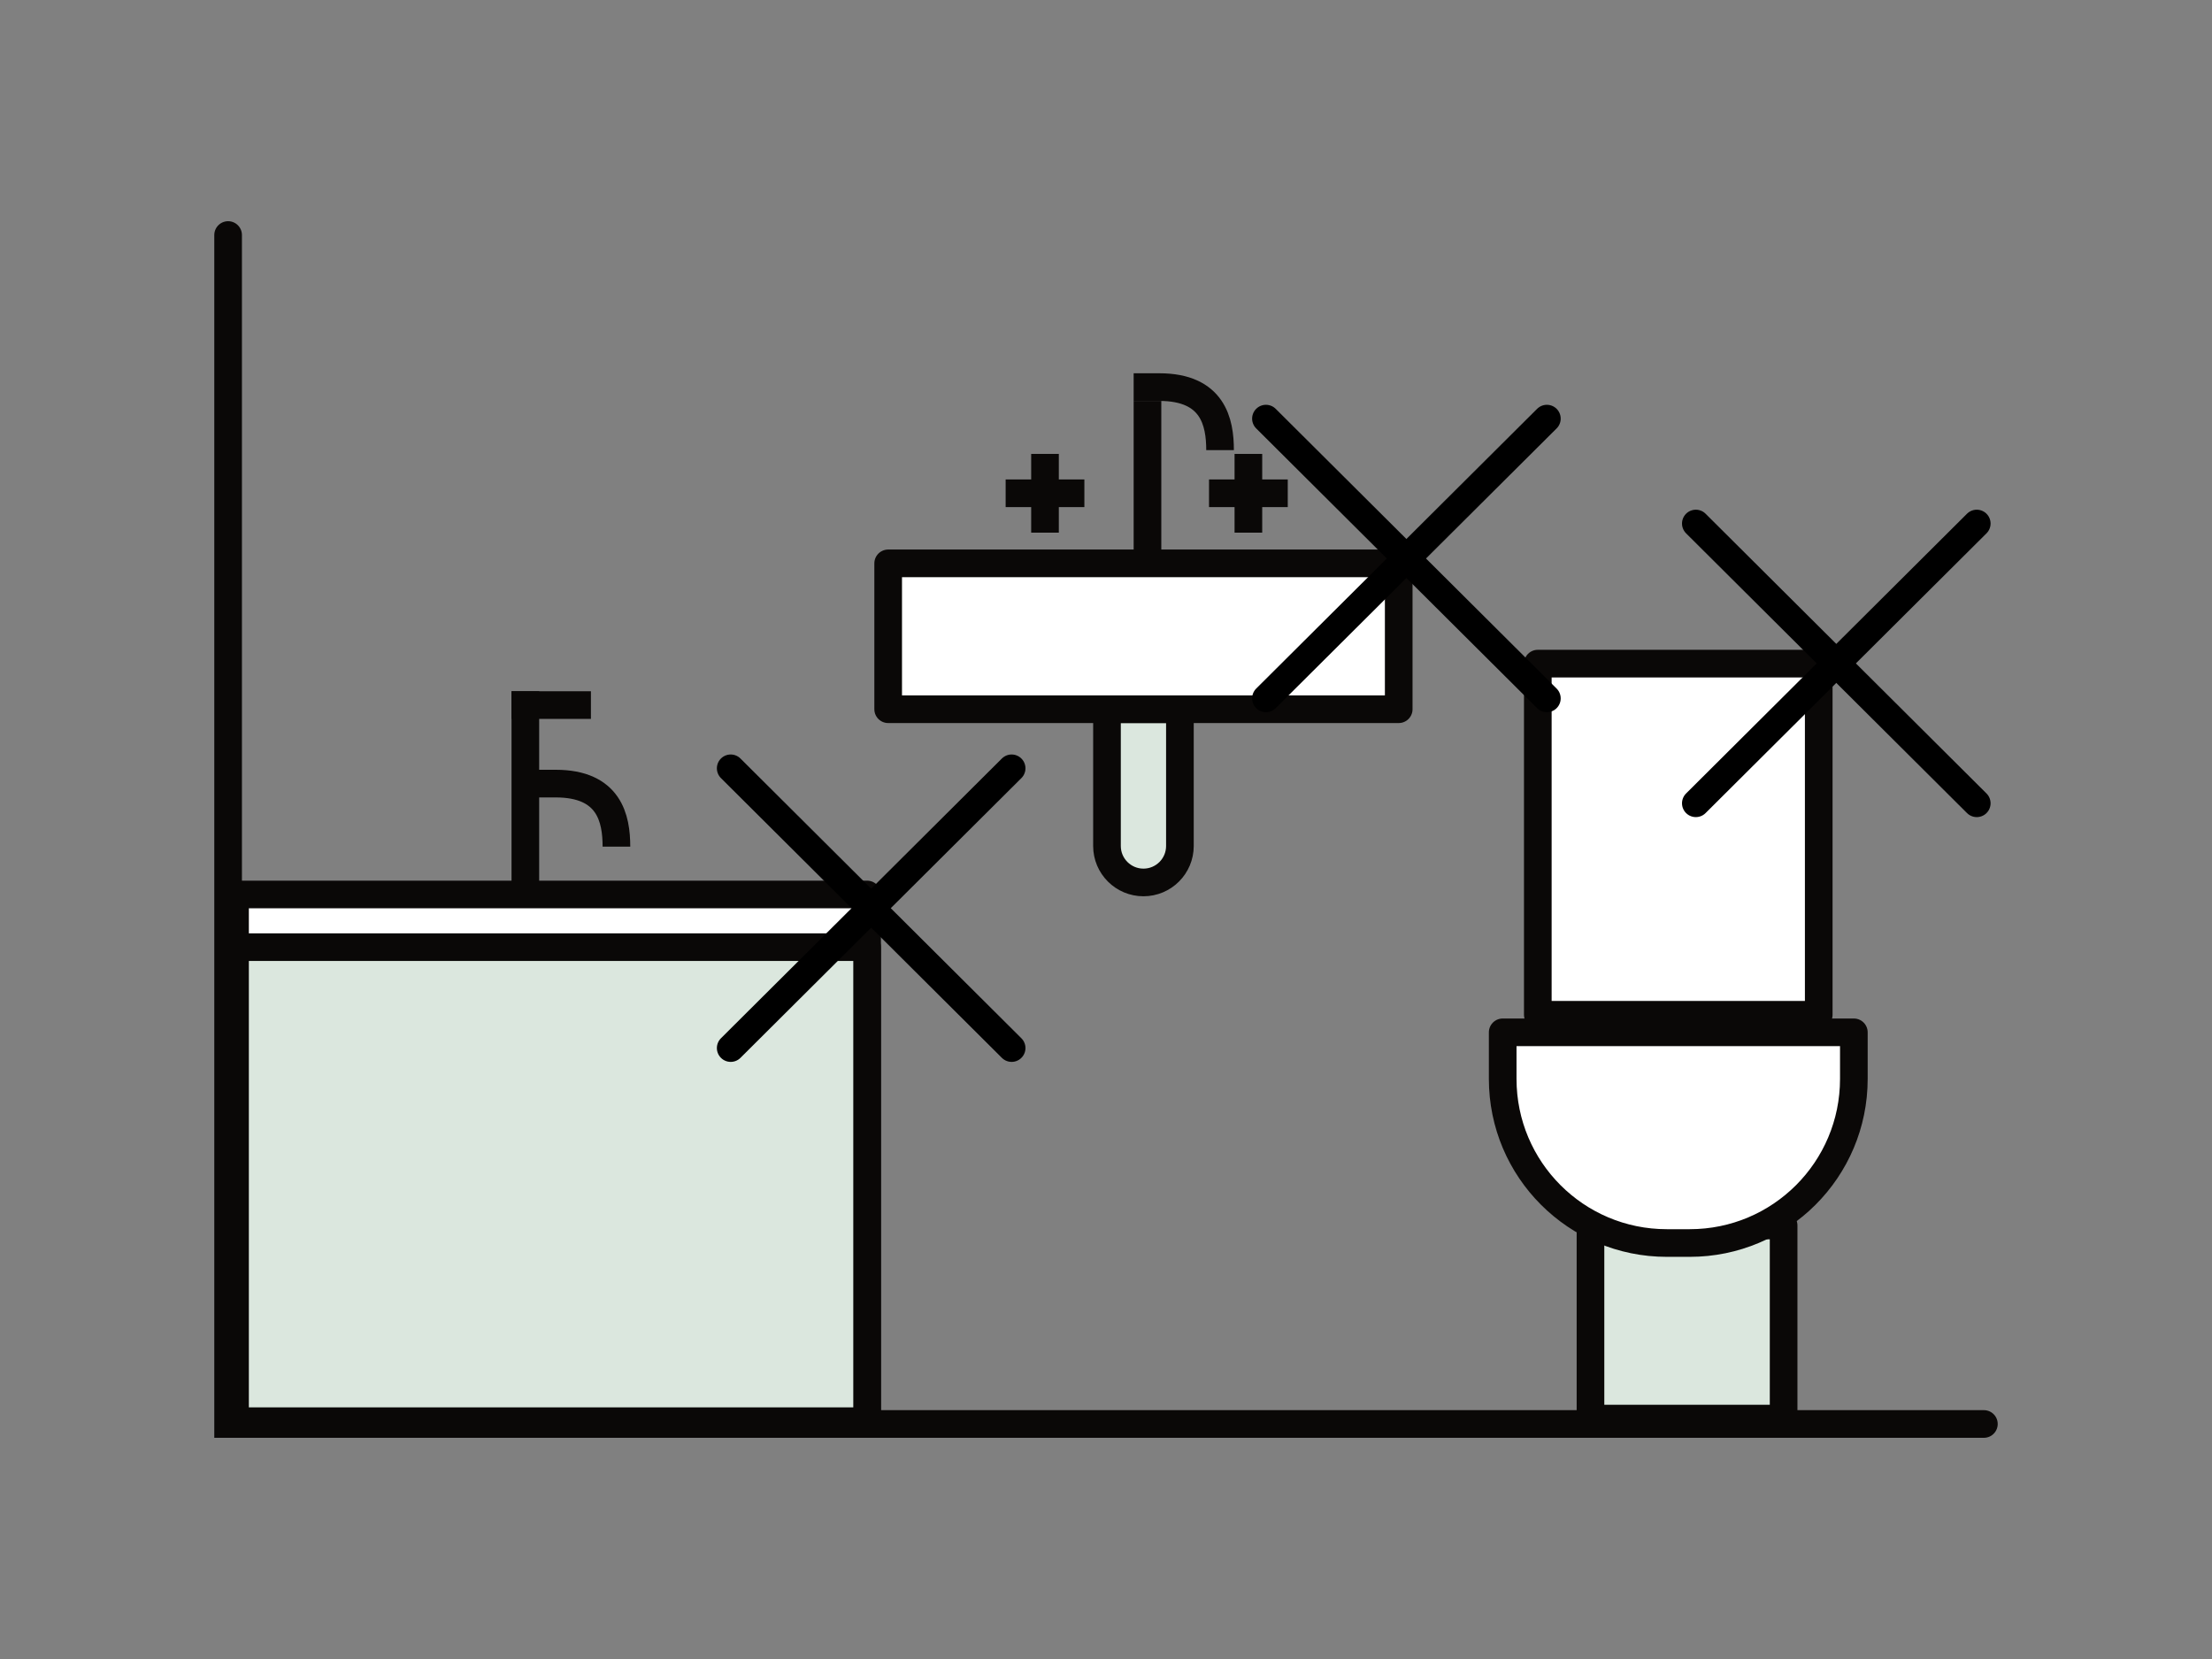 <svg width="160" height="120" viewBox="0 0 160 120" fill="none" xmlns="http://www.w3.org/2000/svg">
<rect x="0" y="0" width="160" height="120" fill="#808080" stroke="none"/>
<path d="M80.071 51.3H85.346V61.192C85.346 62.649 84.165 63.83 82.709 63.83C81.252 63.83 80.071 62.649 80.071 61.192V51.3Z" fill="#DBE7DE" stroke="#0A0807" stroke-width="2" stroke-linejoin="round"/>
<rect x="64.244" y="40.749" width="36.929" height="10.551" fill="white" stroke="#0A0807" stroke-width="2" stroke-linejoin="round"/>
<path d="M75.588 32.833V38.528M72.741 35.68H78.436" stroke="#0A0807" stroke-width="2"/>
<path d="M90.299 32.833V38.528M87.452 35.68H93.147" stroke="#0A0807" stroke-width="2"/>
<path d="M83 29V40.43" stroke="#0A0807" stroke-width="2"/>
<path d="M88.25 32.561C88.25 30.534 87.743 28 83.858 28C83.069 28 82.872 28 82 28" stroke="#0A0807" stroke-width="2"/>
<rect x="115.044" y="88.641" width="13.97" height="13.97" fill="#DBE7DE" stroke="#0A0807" stroke-width="2" stroke-linejoin="round"/>
<rect x="111.234" y="48.001" width="20.32" height="25.4" fill="white" stroke="#0A0807" stroke-width="2" stroke-linejoin="round"/>
<path d="M108.694 74.671H134.094V78.041C134.094 84.597 128.78 89.911 122.224 89.911H120.564C114.008 89.911 108.694 84.597 108.694 78.041V74.671Z" fill="white" stroke="#0A0807" stroke-width="2" stroke-linejoin="round"/>
<rect x="17" y="64.7" width="45.72" height="38.1" fill="white" stroke="#0A0807" stroke-width="2" stroke-linejoin="round"/>
<rect x="17" y="68.51" width="45.72" height="34.29" fill="#DBE7DE" stroke="#0A0807" stroke-width="2" stroke-linejoin="round"/>
<path d="M44.588 61.24C44.588 59.213 44.081 56.68 40.197 56.68C39.408 56.68 39.21 56.68 38.339 56.68" stroke="#0A0807" stroke-width="2"/>
<path d="M38 50L38 64" stroke="#0A0807" stroke-width="2"/>
<path d="M37 51H42.743" stroke="#0A0807" stroke-width="2"/>
<path d="M16.5 17L16.5 103L143.5 103" stroke="#0A0807" stroke-width="2" stroke-linecap="round"/>
<path d="M52.854 55.574L73.174 75.809" stroke="black" stroke-width="2" stroke-linecap="round" stroke-linejoin="round"/>
<path d="M73.174 55.574L52.854 75.809" stroke="black" stroke-width="2" stroke-linecap="round" stroke-linejoin="round"/>
<path d="M91.569 30.28L111.889 50.515" stroke="black" stroke-width="2" stroke-linecap="round" stroke-linejoin="round"/>
<path d="M111.889 30.28L91.569 50.515" stroke="black" stroke-width="2" stroke-linecap="round" stroke-linejoin="round"/>
<path d="M122.664 37.868L142.984 58.103" stroke="black" stroke-width="2" stroke-linecap="round" stroke-linejoin="round"/>
<path d="M142.984 37.868L122.664 58.103" stroke="black" stroke-width="2" stroke-linecap="round" stroke-linejoin="round"/>
</svg>
